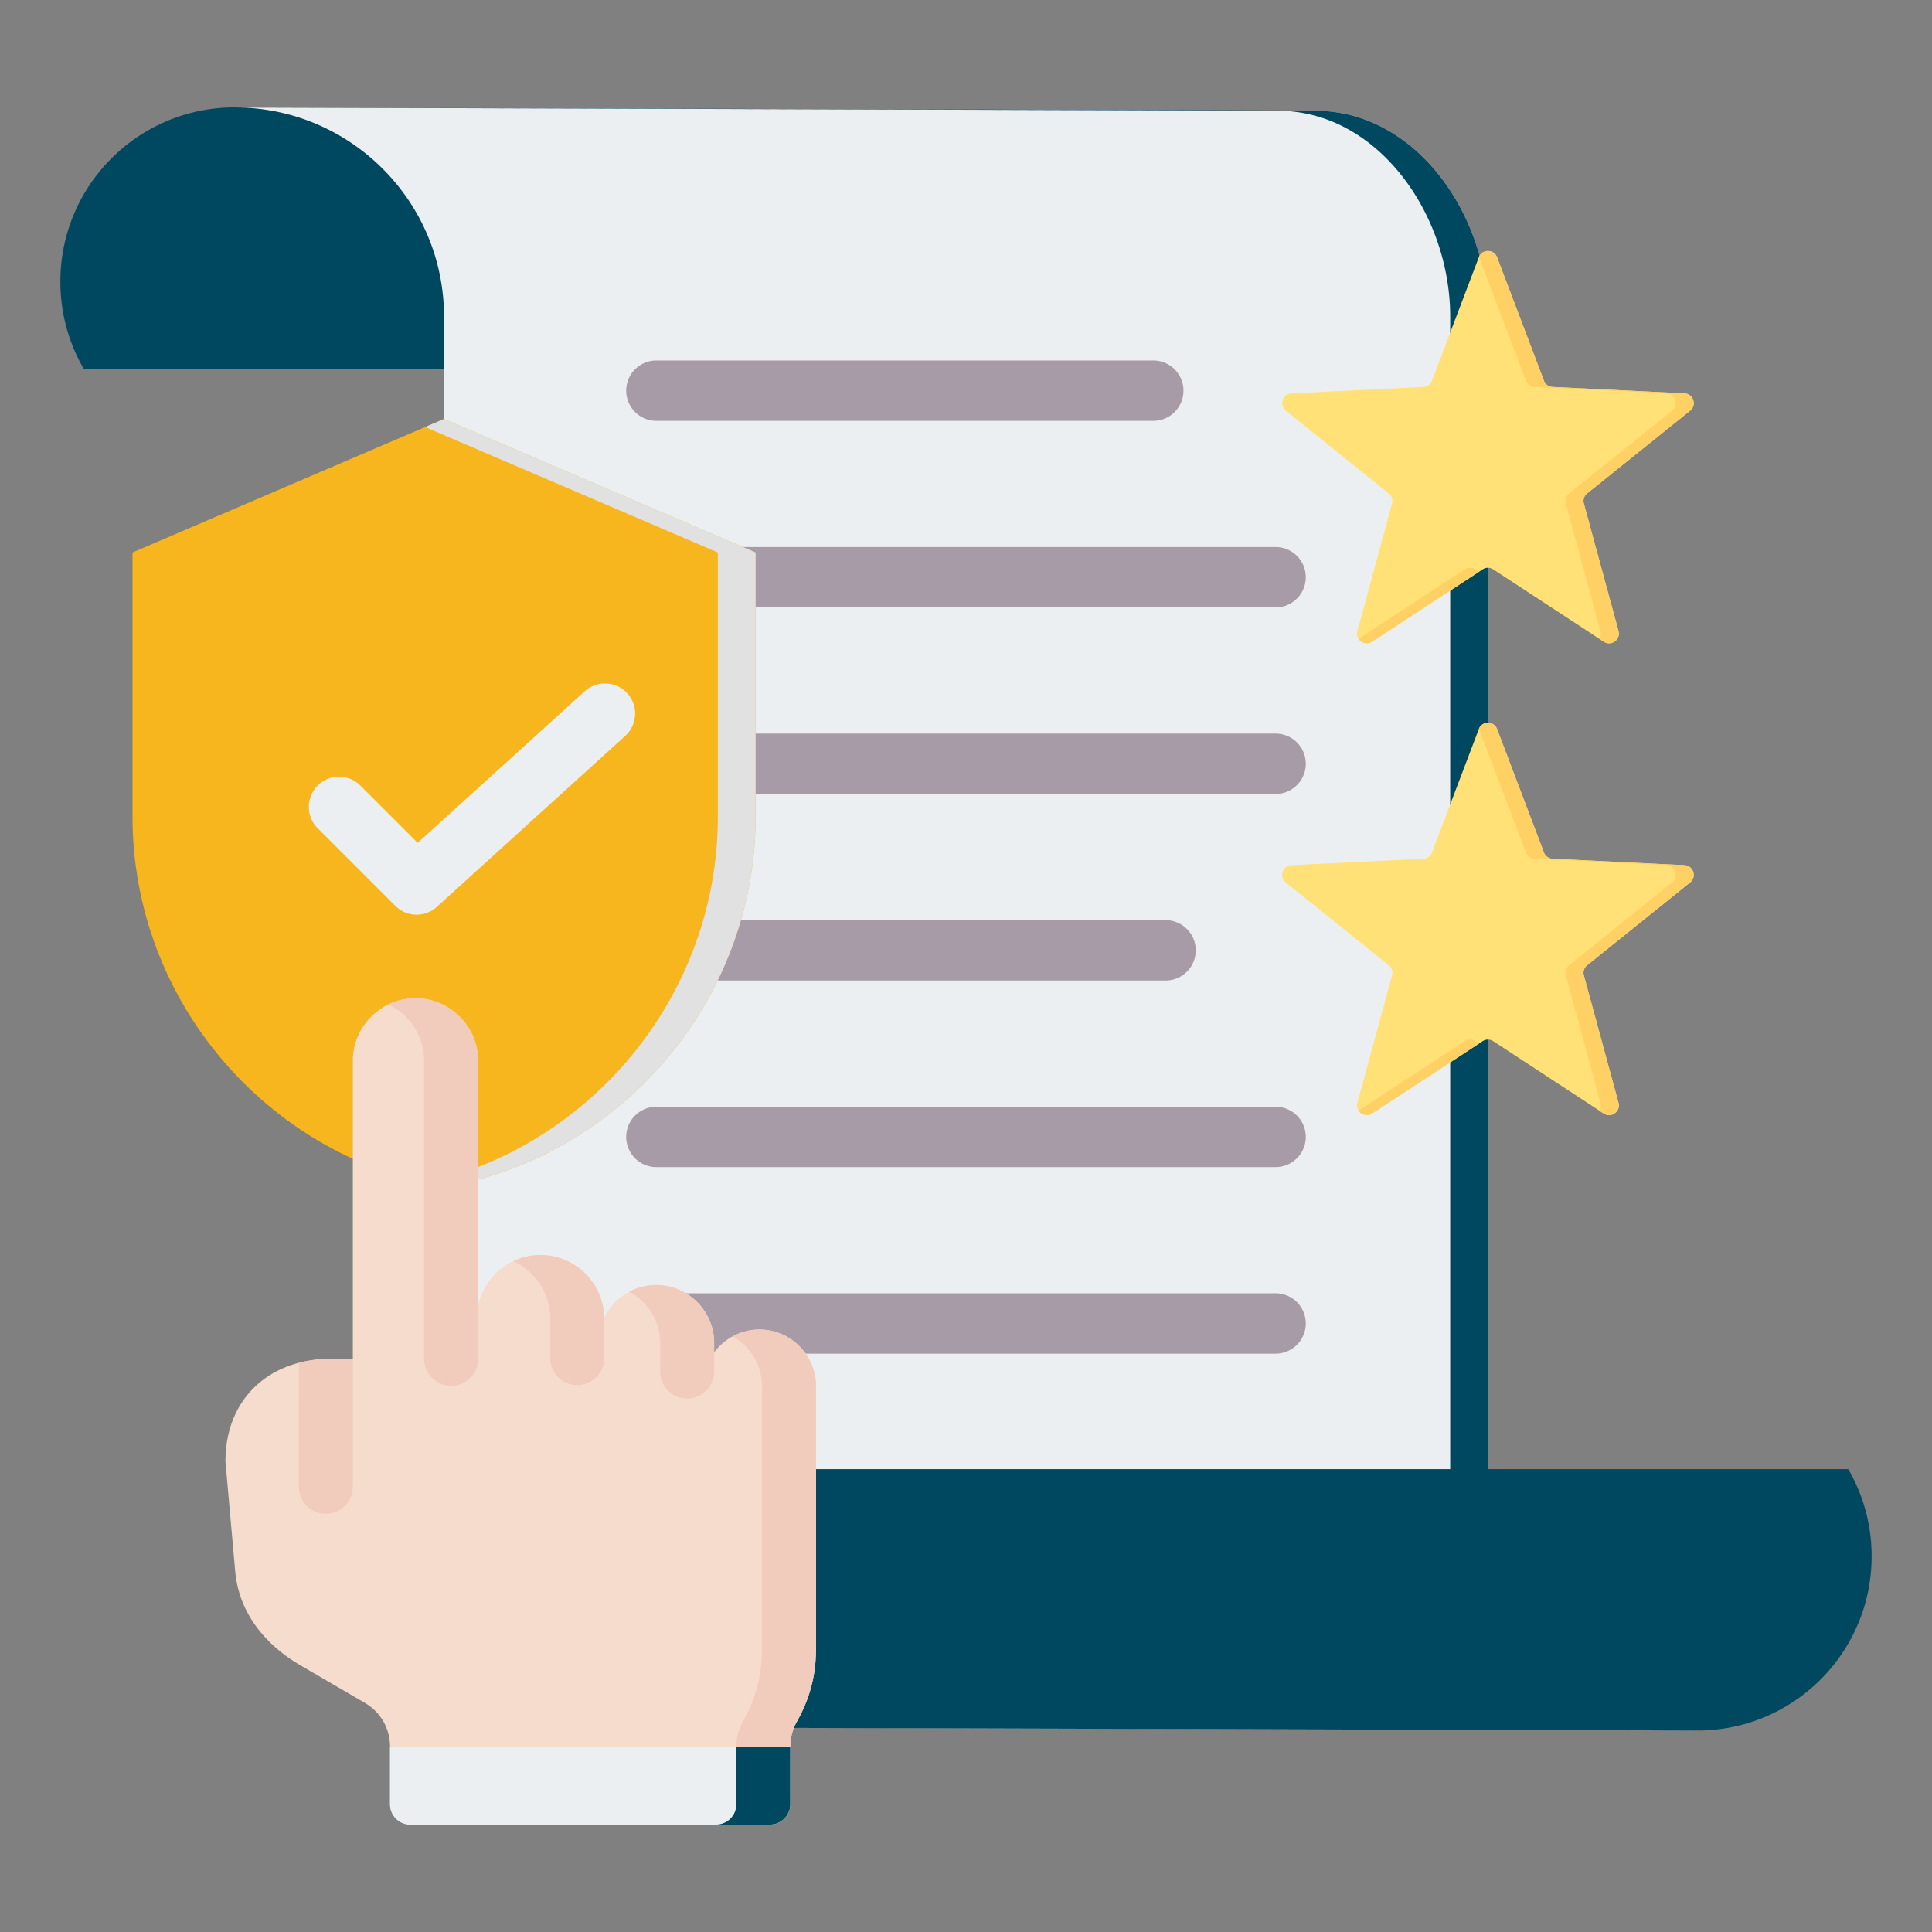 <svg xmlns="http://www.w3.org/2000/svg" xmlns:xlink="http://www.w3.org/1999/xlink" width="512" height="512" x="0" y="0" viewBox="0 0 512 512" style="enable-background:new 0 0 512 512" xml:space="preserve" class=""><rect x="0" y="0" width="512" height="512" fill="#808080" stroke="none"/><g><g fill-rule="evenodd" clip-rule="evenodd"><path fill="#004860" d="m62.171 28.464 286.589.831c-25.5 0-46.171 29.212-46.171 46.171s1.76 15.478 5.696 22.274H22.19A45.955 45.955 0 0 1 16 74.635c0-25.5 20.671-46.171 46.171-46.171z" opacity="1" data-original="#d1d1d6" class=""></path><path fill="#eceff1" d="M394.322 403.102c0 30.656 24.851 55.508 55.507 55.508l-286.589-.89c-26.33-.082-45.562-27.356-45.562-54.618V83.972c0-30.656-24.851-55.507-55.507-55.507l286.589.89c26.33.082 45.562 27.356 45.562 54.618z" opacity="1" data-original="#eceff1" class=""></path><path fill="#004860" d="M394.322 403.102c0 30.656 24.851 55.508 55.507 55.508l-11.93-.037c-29.762-1.017-53.578-25.461-53.578-55.47V83.972c0-27.261-19.232-54.536-45.562-54.618L64.1 28.501a56.18 56.18 0 0 0-1.93-.037l286.589.89c26.33.082 45.562 27.356 45.562 54.618v319.13z" opacity="1" data-original="#d1d1d6" class=""></path><path fill="#004860" d="m449.829 458.609-286.589-.831c25.5 0 46.171-29.212 46.171-46.171s-1.76-15.478-5.696-22.274H489.81a45.955 45.955 0 0 1 6.19 23.105c0 25.5-20.671 46.171-46.171 46.171z" opacity="1" data-original="#d1d1d6" class=""></path><path fill="#a79ba7" d="M338.047 342.735a8 8 0 0 1 0 16H173.952a8 8 0 0 1 0-16zM305.636 95.532a8 8 0 0 1 0 16H173.952a8 8 0 0 1 0-16zm32.411 49.44a8 8 0 0 1 0 16H173.952a8 8 0 0 1 0-16zm0 49.441a8 8 0 0 1 0 16H173.952a8 8 0 0 1 0-16zm-29.159 49.44a8 8 0 0 1 0 16H173.952a8 8 0 0 1 0-16zm29.159 49.441a8 8 0 0 1 0 16H173.952a8 8 0 0 1 0-16z" opacity="1" data-original="#a79ba7" class=""></path><path fill="#ffe177" d="m396.74 193.209 12.417 32.704a2.54 2.54 0 0 0 2.292 1.666l34.94 1.703c2.376.116 3.349 3.109 1.495 4.6l-27.266 21.915a2.538 2.538 0 0 0-.876 2.695l9.177 33.756c.624 2.296-1.922 4.146-3.913 2.843l-29.269-19.16a2.538 2.538 0 0 0-2.833 0l-29.268 19.16c-1.991 1.303-4.537-.547-3.913-2.843l9.177-33.757a2.539 2.539 0 0 0-.876-2.695l-27.266-21.915c-1.854-1.49-.882-4.484 1.494-4.6l34.941-1.703a2.54 2.54 0 0 0 2.292-1.666l12.417-32.704c.841-2.21 3.999-2.21 4.838.001zm0-125.032 12.417 32.704a2.54 2.54 0 0 0 2.292 1.666l34.94 1.703c2.376.116 3.349 3.109 1.495 4.6l-27.266 21.915a2.538 2.538 0 0 0-.876 2.695l9.177 33.756c.624 2.296-1.922 4.146-3.913 2.843l-29.269-19.16a2.538 2.538 0 0 0-2.833 0l-29.268 19.16c-1.991 1.303-4.537-.547-3.913-2.843l9.177-33.757a2.539 2.539 0 0 0-.876-2.695l-27.266-21.915c-1.854-1.49-.882-4.484 1.494-4.6l34.941-1.703a2.54 2.54 0 0 0 2.292-1.666l12.417-32.704c.841-2.21 3.999-2.21 4.838.001z" opacity="1" data-original="#ffe177" class=""></path><path fill="#ffd064" d="m396.74 193.209 12.417 32.704a2.54 2.54 0 0 0 2.292 1.666l34.94 1.703c2.376.116 3.349 3.109 1.495 4.6l-27.266 21.915a2.538 2.538 0 0 0-.876 2.695l9.177 33.756c.624 2.296-1.922 4.146-3.913 2.843l-1.169-.765a2.529 2.529 0 0 0 .315-2.078l-9.177-33.756a2.54 2.54 0 0 1 .876-2.695l27.266-21.915c1.854-1.49.882-4.484-1.495-4.6l-34.94-1.703a2.54 2.54 0 0 1-2.292-1.666l-12.417-32.704-.035-.086c.888-2.125 3.974-2.096 4.802.086zm-4.802 83.355-.967-.633a2.538 2.538 0 0 0-2.833 0l-28.099 18.394c.726 1.111 2.283 1.626 3.598.765zm4.802-208.387 12.417 32.704a2.54 2.54 0 0 0 2.292 1.666l34.94 1.703c2.376.116 3.349 3.109 1.495 4.6l-27.266 21.915a2.538 2.538 0 0 0-.876 2.695l9.177 33.756c.624 2.296-1.922 4.146-3.913 2.843l-1.169-.765a2.527 2.527 0 0 0 .315-2.077l-9.177-33.756a2.54 2.54 0 0 1 .876-2.695l27.266-21.915c1.854-1.49.882-4.484-1.495-4.6l-34.94-1.703a2.54 2.54 0 0 1-2.292-1.666l-12.417-32.704-.035-.086c.888-2.126 3.974-2.097 4.802.085zm-4.802 83.356-.967-.633a2.538 2.538 0 0 0-2.833 0l-28.099 18.394c.726 1.111 2.283 1.626 3.598.765z" opacity="1" data-original="#ffd064" class=""></path><path fill="#f7b61d" d="M117.678 111.028 35.119 146.41v70.069c0 48.323 35.277 89.894 82.559 98.137 47.282-8.243 82.559-49.814 82.559-98.137V146.41z" opacity="1" data-original="#8ac9fe" class=""></path><path fill="#e1e1e1" d="m117.678 111.028-5 2.143 77.559 33.239v70.069c0 46.603-32.812 86.922-77.559 97.126 1.652.377 3.317.717 5 1.01 47.282-8.243 82.559-49.814 82.559-98.137V146.41z" opacity="1" data-original="#60b7ff" class=""></path><path fill="#eceff1" d="M84.189 219.49a7.998 7.998 0 0 1 0-11.312 7.998 7.998 0 0 1 11.312 0l15.191 15.191 44.309-40.212a7.986 7.986 0 0 1 10.75 11.812l-49.636 45.046-.044.045a7.998 7.998 0 0 1-11.312 0z" opacity="1" data-original="#eceff1" class=""></path><path fill="#f6dccd" d="M93.503 360.098v-78.955c0-9.13 7.468-16.597 16.598-16.597 9.129 0 16.597 7.472 16.597 16.597v64.809c1.643-7.611 8.446-13.355 16.531-13.355 9.169 0 16.725 7.411 16.899 16.579 2.505-5.096 7.751-8.622 13.785-8.622 8.44 0 15.342 6.903 15.342 15.34v2.49c2.74-3.659 7.11-6.04 12.004-6.04 8.247 0 14.988 6.743 14.988 14.985l.001 69.517c0 7.127-1.599 13.236-5.092 19.448-1.12 1.994-1.718 4.289-1.718 6.751v15.128a5.372 5.372 0 0 1-5.362 5.362h-95.345a5.371 5.371 0 0 1-5.362-5.362v-15.128c0-5.016-2.477-9.324-6.811-11.849l-16.844-9.812c-9.526-5.55-16.412-14.025-17.386-25.008l-2.584-29.091c0-16.507 11.53-27.188 28.03-27.188h5.729z" opacity="1" data-original="#f6dccd"></path><path fill="#f1cbbc" d="M194.11 354.172a14.857 14.857 0 0 1 7.148-1.828c8.247 0 14.989 6.743 14.989 14.985l.001 69.517c0 7.127-1.599 13.236-5.092 19.448-1.12 1.994-1.718 4.289-1.718 6.751v15.128a5.373 5.373 0 0 1-5.362 5.362h-14.3a5.373 5.373 0 0 0 5.362-5.362v-15.128c0-2.463.598-4.758 1.718-6.751 3.493-6.212 5.092-12.321 5.092-19.448l-.001-69.517c-.001-5.657-3.178-10.608-7.837-13.157zm-33.984-4.996c-.174-9.169-7.73-16.579-16.898-16.579-2.553 0-4.978.573-7.153 1.596 5.651 2.66 9.626 8.363 9.751 14.983v10.737a7.15 7.15 0 0 0 14.3 0v-10.737zm6.634-6.843c4.863 2.581 8.193 7.7 8.193 13.561v7.574a7.15 7.15 0 1 0 14.3 0v-7.574c0-8.437-6.902-15.34-15.342-15.34-2.578 0-5.012.644-7.151 1.779zm-63.81-76.157a16.44 16.44 0 0 1 7.151-1.63c9.129 0 16.597 7.473 16.597 16.597v78.955a7.15 7.15 0 1 1-14.3 0v-78.955c0-6.57-3.872-12.283-9.448-14.967zm-23.748 94.98c2.661-.694 5.53-1.058 8.569-1.058h5.731v33.916a7.15 7.15 0 1 1-14.3 0z" opacity="1" data-original="#f1cbbc"></path><path fill="#eceff1" d="M103.367 463.046h106.07v15.128a5.373 5.373 0 0 1-5.363 5.362h-95.345a5.373 5.373 0 0 1-5.362-5.362z" opacity="1" data-original="#eceff1" class=""></path><path fill="#004860" d="M195.137 463.046h14.3v15.128l-.002.138-.005.137-.009.136-.012.135-.016.134-.019.133-.022.132a5.069 5.069 0 0 1-.025.131l-.029.13-.032.129-.035.128-.038.126-.041.125-.044.124-.047.122c-.016.04-.032.081-.05.121-.034.08-.07.159-.107.237l-.058.117-.061.115-.063.113a5.404 5.404 0 0 1-.134.221l-.071.108-.074.106-.076.104-.079.102a6.18 6.18 0 0 1-.337.389l-.09.092-.092.09a5.25 5.25 0 0 1-.39.337l-.102.079-.104.076-.106.074-.108.071a5.018 5.018 0 0 1-.221.135l-.113.063-.115.061-.116.058a5.734 5.734 0 0 1-.238.108l-.121.05-.122.046-.124.044-.125.041-.126.038-.128.035-.129.031-.13.029-.131.025-.132.022-.133.019-.134.015-.135.012-.136.009-.137.005-.138.002h-14.3a5.373 5.373 0 0 0 5.362-5.362z" opacity="1" data-original="#d1d1d6" class=""></path></g></g></svg>